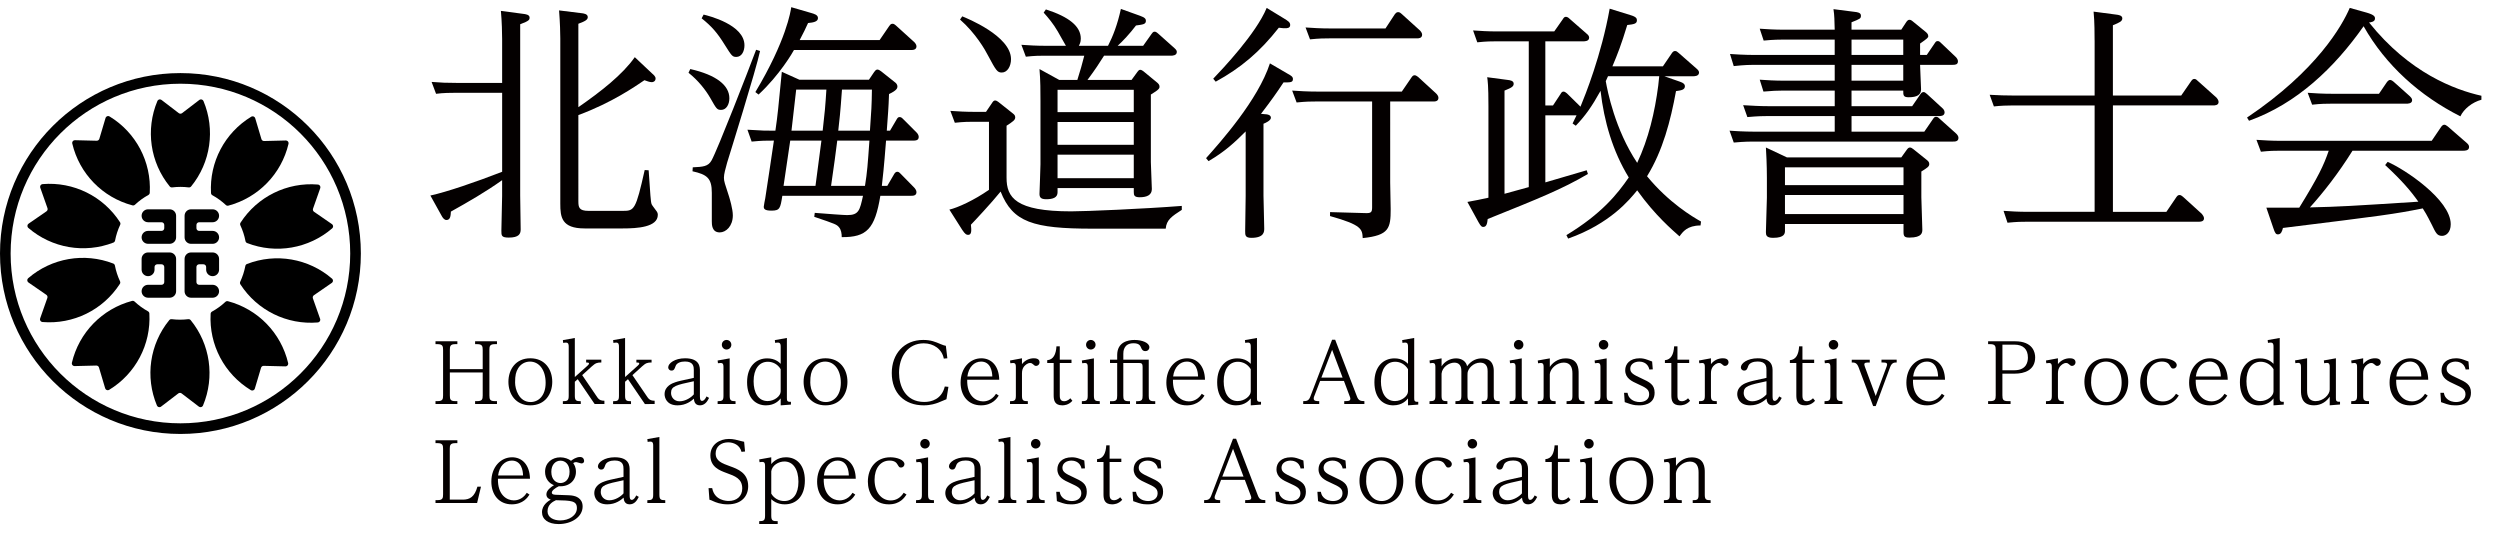<?xml version="1.0" encoding="utf-8"?>
<!-- Generator: Adobe Illustrator 16.0.0, SVG Export Plug-In . SVG Version: 6.00 Build 0)  -->
<!DOCTYPE svg PUBLIC "-//W3C//DTD SVG 1.1//EN" "http://www.w3.org/Graphics/SVG/1.1/DTD/svg11.dtd">
<svg version="1.1" id="レイヤー_1" xmlns="http://www.w3.org/2000/svg" xmlns:xlink="http://www.w3.org/1999/xlink" x="0px"
	 y="0px" width="204.686px" height="43.718px" viewBox="0 0 204.686 43.718" enable-background="new 0 0 204.686 43.718"
	 xml:space="preserve">
<g>
	<path fill="#040000" d="M35.237,16.009c1.316-0.284,3.748-1.115,5.876-1.945V7.599h-3.891c-0.264,0-0.912,0-1.52,0.081
		l-0.365-0.973c0.811,0.062,1.196,0.081,2.026,0.081h3.749V3.202c0-0.446-0.021-1.439-0.102-2.311l1.824,0.243
		c0.183,0.021,0.526,0.061,0.526,0.304c0,0.162,0,0.264-0.77,0.548v14.022c0,0.445,0.04,2.37,0.04,2.775
		c0,0.365-0.142,0.669-0.973,0.669c-0.607,0-0.607-0.162-0.607-0.567c0-0.445,0.061-2.432,0.061-2.837v-1.297
		c-1.337,0.952-2.776,1.783-4.194,2.573c-0.021,0.345-0.041,0.689-0.365,0.689c-0.182,0-0.324-0.203-0.405-0.365L35.237,16.009z
		 M47.354,16.475c0,0.486,0.041,0.79,0.831,0.79h2.816c0.933,0,1.054-0.081,1.783-3.344l0.324,0.021
		c0.142,2.026,0.162,2.554,0.243,2.776c0.041,0.102,0.243,0.345,0.385,0.547c0.081,0.102,0.122,0.203,0.122,0.324
		c0,1.014-1.683,1.114-2.857,1.114h-3.141c-1.885,0-1.986-0.932-1.986-2.026V3.141c0-0.445-0.021-1.256-0.101-2.289l1.803,0.223
		c0.203,0.021,0.547,0.061,0.547,0.324c0,0.202-0.162,0.324-0.77,0.547v6.829c1.844-1.276,3.627-2.675,4.62-4.094l1.419,1.338
		c0.121,0.102,0.283,0.243,0.283,0.405c0,0.223-0.183,0.304-0.304,0.304c-0.183,0-0.446-0.102-0.608-0.162
		c-0.811,0.547-2.675,1.844-5.41,2.857V16.475z"/>
	<path fill="#040000" d="M56.515,5.653c2.147,0.486,3.201,1.338,3.201,2.392c0,0.526-0.264,0.952-0.669,0.952
		c-0.345,0-0.385-0.081-0.892-0.973c-0.385-0.669-0.992-1.438-1.783-2.066L56.515,5.653z M62.229,4.175
		c-0.304,1.479-2.554,8.673-2.695,9.139c-0.142,0.526-0.263,0.932-0.263,1.236c0,0.304,0.08,0.486,0.425,1.56
		c0.041,0.143,0.304,0.993,0.304,1.521c0,0.892-0.566,1.397-1.073,1.397c-0.648,0-0.648-0.648-0.648-0.911v-2.331
		c0-1.195-0.386-1.499-1.581-1.763l0.021-0.324c0.831-0.04,1.257-0.061,1.54-0.567c0.486-0.871,3.02-7.376,3.647-9.058L62.229,4.175
		z M57.608,1.195c0.426,0.102,3.344,0.831,3.344,2.513c0,0.486-0.223,0.953-0.669,0.953c-0.324,0-0.385-0.102-0.933-0.973
		c-0.628-1.014-1.073-1.521-1.904-2.188L57.608,1.195z M71.145,6.525l0.426-0.629c0.061-0.081,0.142-0.202,0.263-0.202
		c0.102,0,0.224,0.081,0.305,0.142l1.175,0.933c0.062,0.04,0.162,0.182,0.162,0.304c0,0.142-0.04,0.324-0.688,0.628
		c-0.041,1.195-0.081,1.561-0.183,2.999h0.264l0.547-0.932c0.061-0.102,0.122-0.183,0.223-0.183c0.122,0,0.183,0.04,0.284,0.142
		l1.135,1.135c0.081,0.081,0.162,0.223,0.162,0.345c0,0.304-0.284,0.304-0.426,0.304h-2.249c-0.183,2.351-0.264,2.979-0.345,3.708
		h0.445l0.568-0.973c0.061-0.101,0.142-0.182,0.242-0.182c0.102,0,0.143,0.02,0.284,0.162l1.114,1.135
		c0.061,0.061,0.183,0.223,0.183,0.364c0,0.304-0.284,0.304-0.446,0.304h-2.512c-0.446,2.716-1.115,3.404-3.162,3.385
		c0-0.284-0.04-0.588-0.223-0.811c-0.202-0.224-0.223-0.243-2.026-0.852l0.041-0.324c1.033,0.081,2.37,0.183,2.654,0.183
		c0.952,0,1.033-0.385,1.297-1.581h-6.606c-0.162,1.034-0.202,1.216-0.891,1.216c-0.548,0-0.629-0.142-0.629-0.324
		c0-0.081,0.102-0.587,0.122-0.688c0.101-0.669,0.607-3.972,0.709-4.722c-0.709,0-0.973,0-1.823,0.081l-0.345-0.973
		c1.235,0.081,1.52,0.081,2.29,0.081c0.202-1.398,0.223-1.742,0.526-4.822l1.438,0.648H71.145z M72.016,3.283l0.79-1.155
		c0.062-0.081,0.122-0.183,0.264-0.183c0.081,0,0.143,0.021,0.284,0.142l1.499,1.358c0.061,0.061,0.183,0.202,0.183,0.344
		c0,0.305-0.304,0.305-0.446,0.305h-9.584c-0.081,0.162-1.155,2.026-2.898,3.647l-0.263-0.203c2.532-4.215,2.897-6.646,2.938-6.95
		l1.601,0.466c0.283,0.081,0.587,0.162,0.587,0.426c0,0.283-0.344,0.364-0.811,0.405c-0.242,0.547-0.324,0.688-0.688,1.398H72.016z
		 M67.254,11.51H64.7l-0.547,3.708h2.614L67.254,11.51z M65.187,7.336c-0.061,0.486-0.324,2.837-0.385,3.363h2.554
		c0.162-1.378,0.223-2.047,0.304-3.363H65.187z M70.82,15.218c0.183-1.135,0.223-1.722,0.364-3.708h-2.634
		c-0.162,1.236-0.223,1.783-0.507,3.708H70.82z M68.936,7.336c-0.142,2.006-0.202,2.451-0.304,3.363h2.594
		c0.121-1.763,0.142-1.966,0.162-3.363H68.936z"/>
	<path fill="#040000" d="M81.236,8.409c0.081-0.121,0.142-0.182,0.243-0.182s0.203,0.081,0.264,0.121l1.175,0.933
		c0.102,0.081,0.203,0.162,0.203,0.324c0,0.223-0.183,0.344-0.71,0.688v4.256c0,1.621,0.73,2.756,5.289,2.756
		c1.155,0,5.958-0.203,9.059-0.446v0.324c-0.811,0.527-1.257,0.811-1.317,1.54h-5.978c-4.884,0-6.546-0.526-7.539-3.039
		c-0.729,0.911-2.249,2.532-2.432,2.715c0.041,0.426,0.082,0.831-0.223,0.831c-0.142,0-0.243-0.041-0.486-0.405l-1.054-1.662
		c0.689-0.162,2.026-0.77,3.242-1.621V9.97h-1.276c-0.345,0-0.77,0-1.52,0.081l-0.365-0.973c0.588,0.041,1.216,0.081,2.047,0.081
		h0.871L81.236,8.409z M78.784,1.338c0.345,0.142,3.992,1.601,3.992,3.505c0,0.588-0.304,1.095-0.75,1.095
		c-0.364,0-0.466-0.142-1.135-1.398c-0.223-0.445-1.013-1.823-2.289-2.938L78.784,1.338z M92.645,6.545l0.486-0.668
		c0.062-0.081,0.122-0.162,0.224-0.162c0.101,0,0.202,0.081,0.263,0.121l1.155,0.952c0.081,0.081,0.162,0.162,0.162,0.305
		c0,0.121,0,0.223-0.709,0.648v5.531c0,0.345,0.081,1.905,0.081,2.209c0,0.486-0.405,0.669-0.993,0.669
		c-0.445,0-0.486-0.162-0.486-0.426V15.4h-6.241v0.345c0,0.426-0.364,0.567-0.933,0.567c-0.466,0-0.547-0.183-0.547-0.446
		c0-0.162,0.081-2.026,0.081-2.411V8.268c0-0.729,0-1.723-0.081-2.614l1.621,0.892h1.479c0.264-0.851,0.385-1.256,0.567-1.985
		h-3.263c-0.364,0-0.77,0-1.52,0.081l-0.364-0.973c0.587,0.04,1.215,0.081,2.025,0.081h1.621c-0.121-0.183-0.566-1.014-0.668-1.176
		c-0.365-0.628-0.771-1.114-1.155-1.54l0.183-0.263c1.885,0.607,2.857,1.378,2.857,2.391c0,0.324-0.102,0.466-0.162,0.588h2.391
		c0.405-0.79,0.77-1.723,1.054-3.02l1.581,0.567c0.404,0.142,0.466,0.264,0.466,0.405c0,0.284-0.224,0.304-0.811,0.385
		c-0.486,0.648-1.114,1.317-1.5,1.662h2.087l0.689-0.973c0.061-0.081,0.121-0.183,0.243-0.183c0.081,0,0.142,0.021,0.304,0.162
		l1.317,1.176c0.162,0.142,0.202,0.223,0.202,0.324c0,0.304-0.385,0.304-0.486,0.304h-5.471c-0.426,0.669-0.709,1.114-1.357,1.985
		H92.645z M86.586,7.355V9.18h6.241V7.355H86.586z M86.586,9.99v1.864h6.241V9.99H86.586z M86.586,12.665v1.925h6.241v-1.925H86.586
		z"/>
	<path fill="#040000" d="M105.432,6.039c0.264,0.142,0.426,0.243,0.426,0.425c0,0.284-0.183,0.284-0.771,0.284
		c-0.588,0.892-0.992,1.459-1.844,2.573l0.466,0.041c0.142,0.02,0.345,0.081,0.345,0.283c0,0.223-0.445,0.426-0.607,0.486v5.877
		c0,0.385,0.061,2.27,0.061,2.694c0,0.264,0,0.771-1.054,0.771c-0.507,0-0.507-0.223-0.507-0.547c0-0.122,0.041-2.533,0.041-2.878
		V10.76c-0.872,0.872-1.683,1.642-3.04,2.432l-0.202-0.243c1.175-1.316,4.255-4.762,5.228-7.761L105.432,6.039z M105.107,1.5
		c0.364,0.223,0.526,0.324,0.526,0.547c0,0.264-0.263,0.264-0.404,0.264c-0.122,0-0.244,0-0.527-0.041
		c-1.561,1.986-3.101,3.283-5.167,4.418l-0.203-0.243c0.771-0.811,3.506-3.688,4.377-5.796L105.107,1.5z M113.821,14.955
		c0,0.344,0.04,1.864,0.04,2.168c0,1.561-0.122,2.147-2.29,2.371c-0.04-0.729-0.061-1.074-2.675-1.804v-0.324l2.857,0.081
		c0.507,0.021,0.588-0.061,0.588-0.486V8.309h-4.601c-0.404,0-0.77,0-1.58,0.081l-0.365-0.973c0.588,0.04,1.236,0.081,2.047,0.081
		h6.931l0.79-1.155c0.061-0.081,0.121-0.183,0.264-0.183c0.102,0,0.223,0.102,0.283,0.142l1.479,1.358
		c0.061,0.061,0.183,0.202,0.183,0.344c0,0.305-0.284,0.305-0.426,0.305h-3.525V14.955z M113.436,2.33l0.771-1.175
		c0.061-0.061,0.121-0.162,0.264-0.162c0.121,0,0.223,0.081,0.283,0.142l1.5,1.357c0.061,0.062,0.182,0.203,0.182,0.345
		c0,0.304-0.304,0.304-0.426,0.304h-7.173c-0.405,0-0.771,0-1.581,0.081l-0.364-0.973c0.588,0.041,1.236,0.081,2.047,0.081H113.436z
		"/>
	<path fill="#040000" d="M139.231,18.46c-1.094,0-1.459,0.527-1.722,0.892c-0.567-0.506-2.007-1.722-3.466-3.769
		c-0.607,0.75-2.208,2.735-5.653,3.951l-0.142-0.283c2.877-1.743,4.174-3.364,5.106-4.722c-1.317-2.148-2.026-4.6-2.31-7.093
		c-0.71,1.277-1.217,2.007-2.027,2.857l-0.263-0.183c0.202-0.405,0.243-0.506,0.324-0.668h-2.554v5.491
		c0.527-0.162,2.898-0.852,3.385-0.993l0.101,0.304c-2.107,1.236-3.972,1.986-8.206,3.688c-0.041,0.345-0.082,0.648-0.365,0.648
		c-0.102,0-0.183-0.021-0.385-0.385l-0.912-1.662c0.466-0.081,1.176-0.223,1.723-0.345V8.673c0-1.661-0.061-2.087-0.102-2.351
		l1.682,0.223c0.183,0.021,0.486,0.062,0.486,0.305c0,0.223-0.142,0.324-0.75,0.567v8.449c1.115-0.304,1.317-0.364,1.986-0.547
		V3.384h-2.695c-0.364,0-0.75,0-1.52,0.081l-0.345-0.973c0.608,0.041,1.196,0.081,1.986,0.081h4.66l0.71-1.013
		c0.061-0.102,0.121-0.183,0.242-0.183c0.102,0,0.203,0.061,0.284,0.142l1.438,1.257c0.102,0.081,0.183,0.183,0.183,0.304
		c0,0.304-0.364,0.304-0.486,0.304h-3.101v5.249h0.629l0.628-0.953c0.061-0.121,0.142-0.182,0.223-0.182
		c0.102,0,0.183,0.061,0.284,0.142l1.114,1.094c0.385-0.932,1.702-4.194,2.391-8.024l1.702,0.527
		c0.486,0.142,0.527,0.283,0.527,0.426c0,0.283-0.243,0.324-0.791,0.385c-0.506,1.661-0.79,2.371-1.215,3.384h4.133l0.73-1.074
		c0.08-0.121,0.162-0.182,0.263-0.182c0.122,0,0.183,0.061,0.304,0.162l1.479,1.297c0.142,0.121,0.183,0.223,0.183,0.304
		c0,0.304-0.385,0.304-0.486,0.304h-2.351l1.276,0.446c0.305,0.101,0.405,0.223,0.405,0.364c0,0.304-0.304,0.345-0.729,0.405
		c-0.445,2.432-1.074,4.863-2.371,6.971c1.783,2.168,3.729,3.323,4.418,3.708L139.231,18.46z M131.471,6.646
		c0.142,0.811,0.75,3.951,2.573,6.688c0.933-1.986,1.439-4.134,1.723-6.322c0.041-0.386,0.061-0.548,0.081-0.771h-4.194
		L131.471,6.646z"/>
	<path fill="#040000" d="M151.593,8.693h4.965l0.669-0.973c0.04-0.061,0.122-0.183,0.264-0.183c0.081,0,0.142,0.041,0.283,0.162
		l1.257,1.155c0.081,0.061,0.182,0.202,0.182,0.345c0,0.304-0.344,0.304-0.425,0.304h-7.194v1.276h5.958l0.709-1.033
		c0.081-0.122,0.142-0.183,0.243-0.183s0.162,0.021,0.305,0.162l1.357,1.216c0.081,0.081,0.182,0.203,0.182,0.345
		c0,0.304-0.283,0.304-0.445,0.304h-16.373c-0.689,0-1.398,0.061-1.58,0.081l-0.345-0.973c0.183,0.021,1.235,0.081,2.046,0.081
		h6.566V9.504h-5.573c-0.709,0-1.337,0.061-1.58,0.081l-0.345-0.973c0.689,0.04,1.357,0.081,2.047,0.081h5.451V7.417h-4.256
		c-0.547,0-0.79,0.02-1.58,0.081l-0.305-0.973c0.588,0.04,1.216,0.081,2.026,0.081h4.114V5.31h-6.667
		c-0.71,0-1.419,0.081-1.601,0.101l-0.305-0.992c0.162,0.02,1.216,0.081,2.047,0.081h6.525V3.242h-4.235
		c-0.75,0-1.419,0.061-1.581,0.081l-0.324-0.973c0.567,0.041,1.216,0.081,2.047,0.081h4.094c-0.021-0.75-0.021-1.175-0.102-1.682
		l1.742,0.223c0.203,0.021,0.507,0.061,0.507,0.304s-0.061,0.264-0.771,0.548v0.607h4.073l0.426-0.648
		c0.081-0.102,0.142-0.162,0.243-0.162s0.203,0.061,0.264,0.122l1.094,0.892c0.081,0.081,0.183,0.162,0.183,0.324
		c0,0.121-0.061,0.182-0.669,0.607v0.933h0.547l0.648-0.953c0.082-0.121,0.122-0.182,0.244-0.182c0.101,0,0.162,0.04,0.283,0.162
		l1.195,1.135c0.122,0.121,0.183,0.243,0.183,0.364c0,0.284-0.264,0.284-0.446,0.284h-2.654c0,0.324,0.081,1.722,0.081,2.006
		c0,0.445-0.324,0.648-1.013,0.648c-0.446,0-0.446-0.162-0.446-0.547h-4.235V8.693z M155.666,12.888l0.466-0.648
		c0.082-0.102,0.143-0.162,0.244-0.162c0.08,0,0.162,0.041,0.263,0.122l1.135,0.911c0.122,0.102,0.183,0.183,0.183,0.324
		c0,0.203-0.162,0.305-0.648,0.608v2.107c0,0.405,0.081,2.249,0.081,2.634c0,0.243,0,0.669-1.054,0.669
		c-0.405,0-0.486-0.102-0.486-0.466v-0.648h-9.706v0.526c0,0.224,0,0.608-0.973,0.608c-0.548,0-0.588-0.223-0.588-0.466
		c0-0.446,0.081-2.412,0.081-2.817v-1.621c0-1.033-0.061-2.249-0.081-2.492l1.723,0.811H155.666z M146.143,13.698v1.459h9.706
		v-1.459H146.143z M146.143,15.968v1.561h9.706v-1.561H146.143z M151.593,4.499h4.235V3.242h-4.235V4.499z M151.593,6.606h4.235
		V5.31h-4.235V6.606z"/>
	<path fill="#040000" d="M171.493,3.303c0-1.641-0.062-2.087-0.082-2.351l1.845,0.243c0.183,0.021,0.507,0.062,0.507,0.305
		s-0.224,0.344-0.771,0.567v5.755h5.593l0.811-1.176c0.102-0.142,0.162-0.183,0.264-0.183c0.121,0,0.202,0.081,0.283,0.162
		l1.52,1.358c0.062,0.061,0.183,0.223,0.183,0.364c0,0.284-0.324,0.284-0.445,0.284h-8.207v8.713h4.377l0.811-1.195
		c0.061-0.081,0.122-0.183,0.264-0.183c0.101,0,0.183,0.061,0.283,0.142l1.54,1.398c0.061,0.081,0.183,0.223,0.183,0.365
		c0,0.283-0.304,0.283-0.446,0.283h-14.042c-0.405,0-0.79,0-1.601,0.081l-0.324-0.973c0.566,0.041,1.215,0.081,2.025,0.081h5.432
		V8.633h-6.667c-0.486,0-1.054,0.02-1.581,0.081l-0.344-0.953c0.83,0.041,1.195,0.062,2.046,0.062h6.546V3.303z"/>
	<path fill="#040000" d="M203.165,8.166c-0.75,0.203-1.438,0.75-1.723,1.358c-3.303-1.662-6.119-4.175-7.923-7.376
		c-2.391,3.404-5.471,6.342-9.382,7.74l-0.162-0.264c5.734-3.85,7.802-7.558,8.409-8.977l1.378,0.385
		c0.629,0.183,0.689,0.324,0.689,0.486c0,0.264-0.324,0.305-0.486,0.324c3.303,4.134,7.031,5.512,9.199,5.998V8.166z
		 M195.485,13.253c1.378,0.587,5.167,3.1,5.167,5.106c0,0.668-0.385,0.952-0.709,0.952c-0.405,0-0.507-0.223-0.851-0.933
		c-0.406-0.811-0.588-1.094-0.73-1.316c-2.33,0.466-3.242,0.587-11.448,1.601c-0.062,0.243-0.142,0.526-0.405,0.526
		c-0.162,0-0.243-0.081-0.385-0.526l-0.568-1.662h2.695c1.581-2.573,1.986-3.424,2.412-4.66h-4.033c-0.344,0-0.77,0-1.52,0.081
		l-0.365-0.973c0.588,0.04,1.236,0.081,2.047,0.081h12.301l0.77-1.135c0.061-0.081,0.142-0.183,0.264-0.183
		c0.102,0,0.162,0.061,0.283,0.142l1.561,1.358c0.121,0.101,0.183,0.202,0.183,0.324c0,0.304-0.345,0.304-0.486,0.304h-9.058
		c-1.176,1.885-2.392,3.425-3.486,4.641c2.533-0.062,3.162-0.102,8.876-0.467c-0.628-0.892-1.357-1.742-2.716-2.999L195.485,13.253z
		 M194.776,7.68l0.648-0.952c0.081-0.102,0.162-0.183,0.264-0.183c0.101,0,0.242,0.102,0.283,0.143l1.338,1.195
		c0.08,0.081,0.182,0.183,0.182,0.324c0,0.283-0.364,0.283-0.486,0.283h-6.18c-0.345,0-0.771,0-1.521,0.081l-0.364-0.973
		c0.588,0.041,1.216,0.081,2.026,0.081H194.776z"/>
</g>
<g>
	<path d="M14.772,5.984C6.614,5.984,0,12.598,0,20.757C0,28.915,6.614,35.53,14.772,35.53s14.773-6.615,14.773-14.773
		C29.546,12.598,22.931,5.984,14.772,5.984z M14.772,34.659c-7.678,0-13.902-6.225-13.902-13.902S7.095,6.854,14.772,6.854
		s13.902,6.225,13.902,13.902S22.45,34.659,14.772,34.659z"/>
	<path d="M14.419,17.667c0-0.293-0.236-0.53-0.529-0.53h-1.766c-0.293,0-0.53,0.237-0.53,0.53c0,0.292,0.237,0.529,0.53,0.529h1.104
		c0.121,0,0.221,0.099,0.221,0.221v0.265c0,0.122-0.1,0.221-0.221,0.221h-1.104c-0.293,0-0.53,0.236-0.53,0.529
		s0.237,0.53,0.53,0.53h1.766c0.293,0,0.529-0.237,0.529-0.53V17.667z"/>
	<path d="M13.228,23.317h-1.104c-0.293,0-0.53,0.237-0.53,0.529c0,0.293,0.237,0.53,0.53,0.53h1.766c0.293,0,0.529-0.237,0.529-0.53
		v-2.648c0-0.293-0.236-0.529-0.529-0.529h-1.766c-0.293,0-0.53,0.236-0.53,0.529v0.883c0,0.293,0.237,0.53,0.53,0.53
		c0.292,0,0.529-0.237,0.529-0.53V21.86c0-0.122,0.1-0.221,0.221-0.221h0.354c0.121,0,0.221,0.099,0.221,0.221v1.236
		C13.448,23.22,13.349,23.317,13.228,23.317z"/>
	<path d="M16.304,18.196h1.104c0.293,0,0.53-0.237,0.53-0.529c0-0.293-0.237-0.53-0.53-0.53h-1.766c-0.293,0-0.529,0.237-0.529,0.53
		v1.766c0,0.293,0.236,0.53,0.529,0.53h1.766c0.293,0,0.53-0.237,0.53-0.53s-0.237-0.529-0.53-0.529h-1.104
		c-0.121,0-0.221-0.099-0.221-0.221v-0.265C16.083,18.295,16.183,18.196,16.304,18.196z"/>
	<path d="M17.407,22.611c0.293,0,0.53-0.237,0.53-0.53v-0.883c0-0.293-0.237-0.529-0.53-0.529h-1.766
		c-0.293,0-0.529,0.236-0.529,0.529v2.648c0,0.293,0.236,0.53,0.529,0.53h1.766c0.293,0,0.53-0.237,0.53-0.53
		c0-0.292-0.237-0.529-0.53-0.529h-1.104c-0.121,0-0.221-0.098-0.221-0.221V21.86c0-0.122,0.1-0.221,0.221-0.221h0.354
		c0.122,0,0.221,0.099,0.221,0.221v0.221C16.878,22.374,17.115,22.611,17.407,22.611z"/>
	<path d="M14.095,15.344c0.449-0.057,0.906-0.057,1.356,0c0.075,0.009,0.15-0.021,0.198-0.08c1.602-1.965,1.99-4.654,1.01-6.992
		c-0.048-0.112-0.178-0.165-0.289-0.118c-0.018,0.007-0.034,0.017-0.049,0.028l-1.414,1.082c-0.08,0.06-0.189,0.06-0.269,0
		l-1.414-1.082c-0.098-0.074-0.235-0.056-0.31,0.041c-0.012,0.015-0.021,0.031-0.028,0.048c-0.98,2.338-0.593,5.027,1.009,6.992
		C13.944,15.323,14.019,15.354,14.095,15.344z"/>
	<path d="M10.843,16.814c0.072,0.02,0.151,0,0.207-0.052c0.331-0.311,0.699-0.579,1.098-0.797c0.066-0.037,0.109-0.106,0.114-0.182
		c0.14-2.531-1.126-4.934-3.294-6.25c-0.104-0.063-0.24-0.03-0.303,0.075c-0.01,0.016-0.018,0.033-0.023,0.051l-0.508,1.706
		c-0.028,0.096-0.117,0.16-0.217,0.158l-1.78-0.044c-0.122-0.003-0.223,0.093-0.227,0.215c0,0.019,0.002,0.037,0.007,0.056
		C6.497,14.219,8.392,16.166,10.843,16.814z"/>
	<path d="M2.321,18.661c1.922,1.655,4.598,2.117,6.962,1.201c0.07-0.027,0.122-0.09,0.138-0.164c0.084-0.446,0.226-0.88,0.418-1.291
		c0.033-0.069,0.027-0.149-0.014-0.213c-1.375-2.131-3.812-3.33-6.338-3.12c-0.121,0.01-0.212,0.117-0.202,0.239
		c0.002,0.019,0.006,0.037,0.012,0.055l0.592,1.679c0.033,0.094-0.001,0.198-0.083,0.255l-1.465,1.011
		c-0.101,0.069-0.126,0.207-0.057,0.307C2.294,18.634,2.308,18.649,2.321,18.661z"/>
	<path d="M9.813,23.245c0.041-0.064,0.047-0.145,0.014-0.214c-0.192-0.411-0.334-0.845-0.419-1.29
		c-0.015-0.075-0.066-0.138-0.138-0.165c-2.363-0.916-5.04-0.454-6.961,1.201c-0.093,0.079-0.103,0.22-0.023,0.312
		c0.013,0.014,0.026,0.027,0.042,0.037l1.466,1.012c0.082,0.057,0.115,0.16,0.083,0.254l-0.592,1.68
		c-0.04,0.115,0.021,0.241,0.136,0.281c0.018,0.007,0.035,0.011,0.055,0.012C6.002,26.575,8.438,25.376,9.813,23.245z"/>
	<path d="M12.116,25.489c-0.397-0.22-0.767-0.488-1.098-0.799c-0.056-0.052-0.135-0.072-0.207-0.053
		c-2.451,0.65-4.346,2.597-4.926,5.064c-0.028,0.119,0.045,0.237,0.164,0.266c0.018,0.004,0.037,0.006,0.056,0.006l1.78-0.044
		c0.1-0.003,0.188,0.062,0.217,0.157l0.508,1.707c0.035,0.116,0.158,0.183,0.275,0.148c0.018-0.006,0.035-0.014,0.051-0.023
		c2.168-1.314,3.434-3.718,3.293-6.249C12.226,25.594,12.183,25.525,12.116,25.489z"/>
	<path d="M15.413,26.132c-0.451,0.056-0.906,0.056-1.357,0c-0.076-0.01-0.15,0.02-0.199,0.079c-1.602,1.965-1.989,4.653-1.008,6.991
		c0.047,0.113,0.176,0.166,0.288,0.119c0.017-0.008,0.034-0.018,0.049-0.029l1.414-1.081c0.079-0.06,0.189-0.06,0.269,0l1.414,1.081
		c0.097,0.074,0.235,0.057,0.31-0.041c0.011-0.015,0.021-0.031,0.028-0.049c0.98-2.338,0.592-5.025-1.009-6.991
		C15.563,26.151,15.488,26.122,15.413,26.132z"/>
	<path d="M18.664,24.661c-0.073-0.02-0.151,0-0.208,0.053c-0.33,0.311-0.699,0.578-1.098,0.797
		c-0.066,0.037-0.109,0.105-0.113,0.182c-0.141,2.531,1.126,4.934,3.293,6.25c0.105,0.063,0.24,0.029,0.304-0.074
		c0.009-0.016,0.017-0.034,0.022-0.052l0.509-1.706c0.028-0.096,0.117-0.16,0.217-0.158l1.78,0.044
		c0.122,0.003,0.223-0.093,0.226-0.216c0.001-0.019-0.001-0.037-0.005-0.056C23.009,27.257,21.116,25.31,18.664,24.661z"/>
	<path d="M27.185,22.814c-1.92-1.655-4.597-2.117-6.961-1.201c-0.07,0.027-0.123,0.089-0.137,0.164
		c-0.086,0.446-0.227,0.88-0.42,1.291c-0.032,0.068-0.026,0.149,0.015,0.213c1.374,2.131,3.812,3.331,6.337,3.12
		c0.122-0.01,0.213-0.116,0.203-0.238c-0.002-0.018-0.006-0.037-0.012-0.055l-0.592-1.68c-0.033-0.094,0-0.198,0.082-0.255
		l1.466-1.011c0.101-0.069,0.126-0.207,0.057-0.307C27.212,22.841,27.199,22.827,27.185,22.814z"/>
	<path d="M19.694,18.231c-0.042,0.063-0.047,0.144-0.016,0.213c0.193,0.412,0.334,0.844,0.42,1.291
		c0.014,0.075,0.066,0.138,0.137,0.165c2.365,0.916,5.041,0.453,6.961-1.202c0.094-0.08,0.104-0.219,0.023-0.311
		c-0.012-0.014-0.025-0.027-0.042-0.038l-1.466-1.011c-0.082-0.057-0.115-0.161-0.082-0.255l0.592-1.68
		c0.04-0.115-0.021-0.241-0.135-0.282c-0.019-0.006-0.037-0.01-0.056-0.012C23.505,14.9,21.067,16.1,19.694,18.231z"/>
	<path d="M17.39,15.986c0.398,0.219,0.768,0.487,1.099,0.798c0.056,0.053,0.134,0.072,0.207,0.053
		c2.451-0.649,4.345-2.596,4.927-5.063c0.027-0.119-0.047-0.238-0.165-0.266c-0.019-0.004-0.037-0.006-0.056-0.006l-1.78,0.044
		c-0.1,0.002-0.188-0.062-0.217-0.158l-0.509-1.707c-0.034-0.117-0.157-0.184-0.273-0.148c-0.019,0.005-0.036,0.014-0.052,0.023
		c-2.168,1.315-3.435,3.718-3.294,6.249C17.28,15.881,17.323,15.95,17.39,15.986z"/>
</g>
<g>
	<path fill="#040000" d="M39.521,30.22v-1.575c0-0.291-0.041-0.467-0.439-0.467h-0.183v-0.236h1.791v0.236h-0.182
		c-0.406,0-0.439,0.176-0.439,0.467v3.731c0,0.324,0.054,0.466,0.439,0.466h0.182v0.237h-1.791v-0.237h0.183
		c0.398,0,0.439-0.162,0.439-0.466v-1.879h-2.69v1.879c0,0.311,0.041,0.466,0.433,0.466h0.183v0.237h-1.791v-0.237h0.183
		c0.398,0,0.438-0.162,0.438-0.466v-3.731c0-0.298-0.04-0.467-0.438-0.467h-0.183v-0.236h1.791v0.236h-0.183
		c-0.405,0-0.433,0.183-0.433,0.467v1.575H39.521z"/>
	<path fill="#040000" d="M43.417,29.334c1.217,0,1.799,0.933,1.799,1.927c0,0.979-0.575,1.927-1.799,1.927
		c-1.196,0-1.791-0.92-1.791-1.927C41.626,30.246,42.228,29.334,43.417,29.334z M43.444,32.917c0.636,0,1.23-0.508,1.23-1.575
		c0-1.048-0.527-1.737-1.284-1.737c-0.393,0-0.751,0.196-0.967,0.548c-0.176,0.29-0.25,0.561-0.25,1.169
		C42.174,31.855,42.478,32.917,43.444,32.917z"/>
	<path fill="#040000" d="M48.896,32.518c0.189,0.284,0.413,0.291,0.589,0.291v0.271h-0.798l-1.386-2.035l-0.237,0.21v1.143
		c0,0.392,0.108,0.452,0.487,0.452v0.23h-1.467v-0.23c0.392,0,0.479-0.067,0.479-0.452v-3.995c0-0.176-0.007-0.352-0.229-0.352
		c-0.081,0-0.148,0.014-0.223,0.027l-0.027-0.23l0.979-0.176v3.197l1.028-0.919c0.047-0.048,0.135-0.122,0.135-0.183
		c0-0.088-0.115-0.088-0.236-0.088v-0.229h1.243v0.229c-0.324,0-0.466,0.034-0.777,0.317l-0.79,0.717L48.896,32.518z"/>
	<path fill="#040000" d="M53.01,32.518c0.189,0.284,0.412,0.291,0.588,0.291v0.271H52.8l-1.386-2.035l-0.236,0.21v1.143
		c0,0.392,0.108,0.452,0.486,0.452v0.23h-1.467v-0.23c0.393,0,0.48-0.067,0.48-0.452v-3.995c0-0.176-0.007-0.352-0.23-0.352
		c-0.081,0-0.148,0.014-0.223,0.027l-0.027-0.23l0.98-0.176v3.197l1.027-0.919c0.048-0.048,0.136-0.122,0.136-0.183
		c0-0.088-0.115-0.088-0.237-0.088v-0.229h1.244v0.229c-0.324,0-0.467,0.034-0.777,0.317l-0.791,0.717L53.01,32.518z"/>
	<path fill="#040000" d="M56.806,30.308c0-0.277-0.021-0.71-0.724-0.71c-0.352,0-0.683,0.115-0.771,0.379
		c-0.081,0.229-0.128,0.364-0.331,0.364c-0.176,0-0.271-0.135-0.271-0.264c0-0.331,0.534-0.743,1.379-0.743
		c1.217,0,1.217,0.73,1.217,1.027v2.082c0,0.243,0.034,0.379,0.176,0.379c0.176,0,0.298-0.224,0.365-0.365l0.21,0.122
		c-0.176,0.364-0.399,0.608-0.751,0.608c-0.446,0-0.479-0.399-0.493-0.548c-0.196,0.176-0.636,0.548-1.339,0.548
		c-0.905,0-1.061-0.643-1.061-0.913c0-0.676,0.662-0.905,0.885-0.98c0.257-0.088,0.399-0.114,1.508-0.357V30.308z M56.806,31.213
		c-1.453,0.312-1.865,0.399-1.865,0.96c0,0.352,0.264,0.683,0.696,0.683c0.5,0,0.973-0.331,1.169-0.567V31.213z"/>
	<path fill="#040000" d="M59.742,32.396c0,0.392,0.102,0.452,0.48,0.452v0.23h-1.467v-0.23c0.392,0,0.479-0.074,0.479-0.452v-2.332
		c0-0.176-0.007-0.345-0.229-0.345c-0.081,0-0.148,0.013-0.224,0.02l-0.026-0.223l0.986-0.176V32.396z M59.878,28.226
		c0,0.229-0.183,0.392-0.393,0.392c-0.202,0-0.385-0.162-0.385-0.392c0-0.224,0.176-0.393,0.385-0.393
		C59.702,27.833,59.878,28.002,59.878,28.226z"/>
	<path fill="#040000" d="M64.757,33.126l-0.838,0.062v-0.568c-0.122,0.148-0.467,0.568-1.21,0.568c-0.777,0-1.542-0.527-1.542-1.894
		c0-1.324,0.765-1.953,1.644-1.953c0.648,0,0.979,0.317,1.108,0.446v-1.386c0-0.155,0-0.352-0.23-0.352
		c-0.081,0-0.155,0.014-0.223,0.027l-0.027-0.23l0.987-0.176v4.914c0,0.217,0.014,0.339,0.331,0.312V33.126z M63.919,30.227
		c-0.257-0.426-0.67-0.608-1.048-0.608c-0.724,0-1.17,0.602-1.17,1.595c0,0.92,0.372,1.623,1.149,1.623
		c0.548,0,1.068-0.406,1.068-0.791V30.227z"/>
	<path fill="#040000" d="M67.586,29.334c1.217,0,1.798,0.933,1.798,1.927c0,0.979-0.574,1.927-1.798,1.927
		c-1.196,0-1.792-0.92-1.792-1.927C65.794,30.246,66.396,29.334,67.586,29.334z M67.612,32.917c0.636,0,1.23-0.508,1.23-1.575
		c0-1.048-0.527-1.737-1.284-1.737c-0.392,0-0.75,0.196-0.967,0.548c-0.176,0.29-0.25,0.561-0.25,1.169
		C66.342,31.855,66.646,32.917,67.612,32.917z"/>
	<path fill="#040000" d="M77.564,29.334l-0.291,0.027c-0.142-0.764-0.817-1.251-1.643-1.251c-1.284,0-2.021,1.082-2.021,2.413
		c0,1.048,0.494,2.387,2.069,2.387c0.581,0,1.419-0.217,1.676-1.265l0.298,0.027l-0.162,1.014c-0.108,0.041-0.582,0.243-0.684,0.284
		c-0.182,0.067-0.595,0.217-1.176,0.217c-1.562,0-2.616-0.987-2.616-2.644c0-1.568,1.001-2.711,2.576-2.711
		c0.642,0,1,0.163,1.433,0.345c0.216,0.095,0.291,0.108,0.419,0.136L77.564,29.334z"/>
	<path fill="#040000" d="M81.771,32.39c-0.135,0.209-0.514,0.798-1.453,0.798c-1.041,0-1.67-0.791-1.67-1.859
		c0-1.203,0.771-1.994,1.696-1.994c0.839,0,1.447,0.636,1.468,1.758h-2.623c-0.034,1.324,0.723,1.771,1.298,1.771
		c0.108,0,0.676,0,1.062-0.622L81.771,32.39z M81.244,30.821c-0.007-0.412-0.142-1.217-0.919-1.217c-0.568,0-1.027,0.46-1.122,1.217
		H81.244z"/>
	<path fill="#040000" d="M84.154,33.079h-1.46v-0.23c0.392,0,0.479-0.074,0.479-0.452v-2.332c0-0.176-0.007-0.345-0.223-0.345
		c-0.081,0-0.155,0.013-0.229,0.02l-0.027-0.223l0.979-0.183v0.479c0.244-0.317,0.603-0.479,0.967-0.479
		c0.095,0,0.474,0,0.474,0.331c0,0.155-0.122,0.291-0.284,0.291c-0.102,0-0.115-0.014-0.271-0.148
		c-0.047-0.041-0.102-0.088-0.223-0.088c-0.217,0-0.405,0.182-0.493,0.283c-0.122,0.156-0.17,0.338-0.17,0.575v1.818
		c0,0.392,0.102,0.452,0.48,0.452V33.079z"/>
	<path fill="#040000" d="M87.802,32.815c-0.317,0.358-0.696,0.372-0.824,0.372c-0.629,0-0.71-0.406-0.71-0.832V29.72H85.74v-0.23
		c0.507-0.04,0.717-0.479,0.757-1.136h0.271v1.096h0.96v0.271h-0.96v2.643c0,0.155,0,0.486,0.352,0.486
		c0.095,0,0.298-0.02,0.514-0.243L87.802,32.815z"/>
	<path fill="#040000" d="M89.564,32.396c0,0.392,0.102,0.452,0.479,0.452v0.23h-1.467v-0.23c0.393,0,0.48-0.074,0.48-0.452v-2.332
		c0-0.176-0.007-0.345-0.23-0.345c-0.081,0-0.148,0.013-0.223,0.02l-0.027-0.223l0.987-0.176V32.396z M89.699,28.226
		c0,0.229-0.183,0.392-0.392,0.392c-0.203,0-0.386-0.162-0.386-0.392c0-0.224,0.176-0.393,0.386-0.393
		C89.523,27.833,89.699,28.002,89.699,28.226z"/>
	<path fill="#040000" d="M94.052,32.396c0,0.311,0.047,0.452,0.419,0.452h0.114v0.23h-1.567v-0.23h0.114
		c0.379,0,0.419-0.148,0.419-0.452v-2.313c0-0.364-0.081-0.364-0.405-0.364H91.97v2.677c0,0.304,0.047,0.452,0.419,0.452h0.128v0.23
		h-1.636v-0.23h0.169c0.372,0,0.419-0.142,0.419-0.452V29.72h-0.588v-0.271h0.588V29.07c0-1.055,0.872-1.237,1.42-1.237
		c0.615,0,1.217,0.23,1.217,0.602c0,0.163-0.129,0.312-0.331,0.312c-0.23,0-0.298-0.162-0.358-0.305
		c-0.061-0.135-0.148-0.338-0.608-0.338c-0.838,0-0.838,0.703-0.838,0.872v0.474h2.082V32.396z"/>
	<path fill="#040000" d="M98.617,32.39c-0.135,0.209-0.514,0.798-1.453,0.798c-1.041,0-1.67-0.791-1.67-1.859
		c0-1.203,0.771-1.994,1.696-1.994c0.839,0,1.447,0.636,1.468,1.758h-2.623c-0.034,1.324,0.723,1.771,1.298,1.771
		c0.108,0,0.676,0,1.062-0.622L98.617,32.39z M98.09,30.821c-0.007-0.412-0.142-1.217-0.919-1.217c-0.568,0-1.027,0.46-1.122,1.217
		H98.09z"/>
	<path fill="#040000" d="M103.245,33.126l-0.839,0.062v-0.568c-0.121,0.148-0.466,0.568-1.21,0.568
		c-0.777,0-1.541-0.527-1.541-1.894c0-1.324,0.764-1.953,1.643-1.953c0.649,0,0.98,0.317,1.108,0.446v-1.386
		c0-0.155,0-0.352-0.229-0.352c-0.081,0-0.155,0.014-0.224,0.027l-0.026-0.23l0.986-0.176v4.914c0,0.217,0.014,0.339,0.332,0.312
		V33.126z M102.406,30.227c-0.257-0.426-0.669-0.608-1.048-0.608c-0.723,0-1.169,0.602-1.169,1.595c0,0.92,0.372,1.623,1.149,1.623
		c0.547,0,1.067-0.406,1.067-0.791V30.227z"/>
	<path fill="#040000" d="M108.085,31.187l-0.5,1.298c-0.014,0.033-0.026,0.101-0.026,0.155c0,0.209,0.263,0.202,0.452,0.202v0.237
		h-1.312v-0.237c0.244,0,0.446-0.006,0.575-0.351l1.791-4.678h0.25l1.785,4.65c0.121,0.324,0.283,0.378,0.608,0.378v0.237h-1.649
		v-0.237c0.331,0,0.5,0,0.5-0.202c0-0.048-0.027-0.129-0.041-0.162l-0.486-1.291H108.085z M109.924,30.916l-0.858-2.278
		l-0.879,2.278H109.924z"/>
	<path fill="#040000" d="M116.119,33.126l-0.839,0.062v-0.568c-0.121,0.148-0.466,0.568-1.21,0.568
		c-0.777,0-1.541-0.527-1.541-1.894c0-1.324,0.764-1.953,1.643-1.953c0.649,0,0.98,0.317,1.108,0.446v-1.386
		c0-0.155,0-0.352-0.229-0.352c-0.081,0-0.155,0.014-0.224,0.027l-0.026-0.23l0.986-0.176v4.914c0,0.217,0.014,0.339,0.332,0.312
		V33.126z M115.28,30.227c-0.257-0.426-0.669-0.608-1.048-0.608c-0.723,0-1.169,0.602-1.169,1.595c0,0.92,0.372,1.623,1.149,1.623
		c0.547,0,1.067-0.406,1.067-0.791V30.227z"/>
	<path fill="#040000" d="M118.508,33.079h-1.467v-0.23c0.393,0,0.48-0.067,0.48-0.452v-2.325c0-0.176-0.007-0.352-0.224-0.352
		c-0.088,0-0.155,0.013-0.229,0.026l-0.027-0.229l0.987-0.176v0.655c0.229-0.385,0.689-0.655,1.189-0.655
		c0.493,0,0.832,0.277,0.899,0.648c0.378-0.533,0.865-0.648,1.21-0.648c0.974,0,0.974,0.831,0.974,1.034v2.021
		c0,0.392,0.107,0.452,0.486,0.452v0.23h-1.467v-0.23c0.372,0,0.479-0.054,0.479-0.452v-1.994c0-0.176,0-0.71-0.615-0.71
		c-0.554,0-0.986,0.479-1.027,0.831c-0.007,0.041-0.007,0.143-0.007,0.224v1.649c0,0.392,0.102,0.452,0.487,0.452v0.23h-1.474v-0.23
		c0.378,0,0.486-0.054,0.486-0.452v-1.994c0-0.183,0-0.71-0.581-0.71c-0.433,0-0.994,0.372-1.041,0.905v1.799
		c0,0.398,0.102,0.452,0.479,0.452V33.079z"/>
	<path fill="#040000" d="M124.594,32.396c0,0.392,0.102,0.452,0.479,0.452v0.23h-1.467v-0.23c0.393,0,0.48-0.074,0.48-0.452v-2.332
		c0-0.176-0.007-0.345-0.23-0.345c-0.081,0-0.148,0.013-0.223,0.02l-0.027-0.223l0.987-0.176V32.396z M124.729,28.226
		c0,0.229-0.183,0.392-0.392,0.392c-0.203,0-0.386-0.162-0.386-0.392c0-0.224,0.176-0.393,0.386-0.393
		C124.553,27.833,124.729,28.002,124.729,28.226z"/>
	<path fill="#040000" d="M127.37,33.079h-1.467v-0.23c0.393,0,0.48-0.067,0.48-0.452v-2.325c0-0.17,0-0.352-0.224-0.352
		c-0.081,0-0.155,0.013-0.229,0.026l-0.027-0.229l0.987-0.176v0.703c0.169-0.271,0.615-0.703,1.291-0.703
		c1.062,0,1.068,0.879,1.068,1.224v1.832c0,0.398,0.107,0.452,0.479,0.452v0.23h-1.467v-0.23c0.379,0,0.48-0.054,0.48-0.452v-1.825
		c0-0.467-0.149-0.886-0.71-0.886c-0.582,0-1.103,0.5-1.143,0.946v1.765c0,0.392,0.102,0.452,0.479,0.452V33.079z"/>
	<path fill="#040000" d="M131.545,32.396c0,0.392,0.102,0.452,0.479,0.452v0.23h-1.467v-0.23c0.393,0,0.48-0.074,0.48-0.452v-2.332
		c0-0.176-0.007-0.345-0.23-0.345c-0.081,0-0.148,0.013-0.223,0.02l-0.027-0.223l0.987-0.176V32.396z M131.68,28.226
		c0,0.229-0.183,0.392-0.392,0.392c-0.203,0-0.386-0.162-0.386-0.392c0-0.224,0.176-0.393,0.386-0.393
		C131.504,27.833,131.68,28.002,131.68,28.226z"/>
	<path fill="#040000" d="M132.969,32.159h0.284c0.027,0.129,0.062,0.291,0.196,0.433c0.243,0.271,0.588,0.325,0.798,0.325
		c0.405,0,0.777-0.196,0.777-0.636c0-0.419-0.305-0.555-0.906-0.831c-0.527-0.237-1.055-0.48-1.055-1.136
		c0-0.507,0.365-0.98,1.19-0.98c0.162,0,0.364,0.021,0.628,0.122c0.041,0.013,0.358,0.135,0.386,0.142l0.054,0.643l-0.283,0.013
		c-0.129-0.621-0.696-0.648-0.825-0.648c-0.372,0-0.736,0.196-0.736,0.581c0,0.365,0.29,0.5,0.898,0.784
		c0.676,0.312,1.096,0.507,1.096,1.183c0,1.035-1.062,1.035-1.285,1.035c-0.169,0-0.392-0.007-0.709-0.108
		c-0.068-0.021-0.386-0.136-0.453-0.155L132.969,32.159z"/>
	<path fill="#040000" d="M138.374,32.815c-0.317,0.358-0.696,0.372-0.824,0.372c-0.629,0-0.71-0.406-0.71-0.832V29.72h-0.527v-0.23
		c0.507-0.04,0.717-0.479,0.757-1.136h0.271v1.096h0.96v0.271h-0.96v2.643c0,0.155,0,0.486,0.352,0.486
		c0.095,0,0.298-0.02,0.514-0.243L138.374,32.815z"/>
	<path fill="#040000" d="M140.563,33.079h-1.46v-0.23c0.392,0,0.479-0.074,0.479-0.452v-2.332c0-0.176-0.007-0.345-0.223-0.345
		c-0.081,0-0.155,0.013-0.229,0.02l-0.027-0.223l0.979-0.183v0.479c0.244-0.317,0.603-0.479,0.967-0.479
		c0.095,0,0.474,0,0.474,0.331c0,0.155-0.122,0.291-0.284,0.291c-0.102,0-0.115-0.014-0.271-0.148
		c-0.047-0.041-0.102-0.088-0.223-0.088c-0.217,0-0.405,0.182-0.493,0.283c-0.122,0.156-0.17,0.338-0.17,0.575v1.818
		c0,0.392,0.102,0.452,0.48,0.452V33.079z"/>
	<path fill="#040000" d="M144.629,30.308c0-0.277-0.021-0.71-0.724-0.71c-0.352,0-0.683,0.115-0.771,0.379
		c-0.081,0.229-0.128,0.364-0.331,0.364c-0.176,0-0.271-0.135-0.271-0.264c0-0.331,0.534-0.743,1.379-0.743
		c1.217,0,1.217,0.73,1.217,1.027v2.082c0,0.243,0.034,0.379,0.176,0.379c0.176,0,0.298-0.224,0.365-0.365l0.21,0.122
		c-0.176,0.364-0.399,0.608-0.751,0.608c-0.446,0-0.479-0.399-0.493-0.548c-0.196,0.176-0.636,0.548-1.339,0.548
		c-0.905,0-1.061-0.643-1.061-0.913c0-0.676,0.662-0.905,0.885-0.98c0.257-0.088,0.399-0.114,1.508-0.357V30.308z M144.629,31.213
		c-1.453,0.312-1.865,0.399-1.865,0.96c0,0.352,0.264,0.683,0.696,0.683c0.5,0,0.973-0.331,1.169-0.567V31.213z"/>
	<path fill="#040000" d="M148.607,32.815c-0.317,0.358-0.696,0.372-0.825,0.372c-0.628,0-0.709-0.406-0.709-0.832V29.72h-0.527
		v-0.23c0.507-0.04,0.716-0.479,0.757-1.136h0.271v1.096h0.96v0.271h-0.96v2.643c0,0.155,0,0.486,0.352,0.486
		c0.095,0,0.297-0.02,0.514-0.243L148.607,32.815z"/>
	<path fill="#040000" d="M150.369,32.396c0,0.392,0.102,0.452,0.48,0.452v0.23h-1.467v-0.23c0.392,0,0.479-0.074,0.479-0.452v-2.332
		c0-0.176-0.007-0.345-0.229-0.345c-0.081,0-0.148,0.013-0.224,0.02l-0.026-0.223l0.986-0.176V32.396z M150.505,28.226
		c0,0.229-0.183,0.392-0.393,0.392c-0.202,0-0.385-0.162-0.385-0.392c0-0.224,0.176-0.393,0.385-0.393
		C150.329,27.833,150.505,28.002,150.505,28.226z"/>
	<path fill="#040000" d="M154.443,30.071c0.027-0.068,0.062-0.163,0.062-0.224c0-0.169-0.149-0.169-0.46-0.169v-0.229h1.244v0.229
		c-0.189,0-0.399,0-0.541,0.393l-1.177,3.177h-0.209l-1.189-3.171c-0.149-0.398-0.345-0.398-0.562-0.398v-0.229h1.474v0.229
		c-0.284,0-0.446,0-0.446,0.162c0,0.055,0.041,0.162,0.062,0.224l0.871,2.358L154.443,30.071z"/>
	<path fill="#040000" d="M159.206,32.39c-0.135,0.209-0.514,0.798-1.453,0.798c-1.041,0-1.67-0.791-1.67-1.859
		c0-1.203,0.771-1.994,1.696-1.994c0.839,0,1.447,0.636,1.468,1.758h-2.623c-0.034,1.324,0.723,1.771,1.298,1.771
		c0.108,0,0.676,0,1.062-0.622L159.206,32.39z M158.679,30.821c-0.007-0.412-0.142-1.217-0.919-1.217
		c-0.568,0-1.027,0.46-1.122,1.217H158.679z"/>
	<path fill="#040000" d="M163.946,32.376c0,0.311,0.047,0.466,0.439,0.466h0.229v0.237h-1.839v-0.237h0.183
		c0.398,0,0.439-0.162,0.439-0.466v-3.731c0-0.298-0.041-0.467-0.439-0.467h-0.183v-0.236h2.197c1.493,0,1.656,0.939,1.656,1.318
		c0,1.068-0.913,1.332-1.656,1.332h-1.027V32.376z M164.926,30.314c1.015,0,1.108-0.724,1.108-1.034
		c0-0.689-0.385-1.062-1.108-1.062h-0.979v2.096H164.926z"/>
	<path fill="#040000" d="M168.972,33.079h-1.46v-0.23c0.392,0,0.479-0.074,0.479-0.452v-2.332c0-0.176-0.007-0.345-0.223-0.345
		c-0.081,0-0.155,0.013-0.229,0.02l-0.027-0.223l0.979-0.183v0.479c0.244-0.317,0.603-0.479,0.967-0.479
		c0.095,0,0.474,0,0.474,0.331c0,0.155-0.122,0.291-0.284,0.291c-0.102,0-0.115-0.014-0.271-0.148
		c-0.047-0.041-0.102-0.088-0.223-0.088c-0.217,0-0.405,0.182-0.493,0.283c-0.122,0.156-0.17,0.338-0.17,0.575v1.818
		c0,0.392,0.102,0.452,0.48,0.452V33.079z"/>
	<path fill="#040000" d="M172.45,29.334c1.217,0,1.799,0.933,1.799,1.927c0,0.979-0.575,1.927-1.799,1.927
		c-1.196,0-1.791-0.92-1.791-1.927C170.659,30.246,171.261,29.334,172.45,29.334z M172.478,32.917c0.636,0,1.23-0.508,1.23-1.575
		c0-1.048-0.527-1.737-1.284-1.737c-0.393,0-0.751,0.196-0.967,0.548c-0.176,0.29-0.25,0.561-0.25,1.169
		C171.207,31.855,171.511,32.917,172.478,32.917z"/>
	<path fill="#040000" d="M178.39,32.383c-0.163,0.243-0.527,0.805-1.447,0.805c-1.23,0-1.717-0.96-1.717-1.859
		c0-1.129,0.683-1.994,1.846-1.994c0.54,0,1.148,0.217,1.148,0.562c0,0.128-0.094,0.276-0.283,0.276
		c-0.136,0-0.149-0.026-0.291-0.257c-0.067-0.107-0.196-0.311-0.642-0.311c-0.744,0-1.23,0.629-1.23,1.568
		c0,1.048,0.581,1.696,1.318,1.696c0.459,0,0.811-0.229,1.067-0.629L178.39,32.383z"/>
	<path fill="#040000" d="M182.354,32.39c-0.135,0.209-0.514,0.798-1.453,0.798c-1.041,0-1.669-0.791-1.669-1.859
		c0-1.203,0.771-1.994,1.696-1.994c0.838,0,1.446,0.636,1.467,1.758h-2.623c-0.033,1.324,0.724,1.771,1.298,1.771
		c0.108,0,0.677,0,1.062-0.622L182.354,32.39z M181.827,30.821c-0.007-0.412-0.143-1.217-0.92-1.217
		c-0.567,0-1.027,0.46-1.122,1.217H181.827z"/>
	<path fill="#040000" d="M186.981,33.126l-0.838,0.062v-0.568c-0.122,0.148-0.467,0.568-1.21,0.568
		c-0.777,0-1.542-0.527-1.542-1.894c0-1.324,0.765-1.953,1.644-1.953c0.648,0,0.979,0.317,1.108,0.446v-1.386
		c0-0.155,0-0.352-0.23-0.352c-0.081,0-0.155,0.014-0.223,0.027l-0.027-0.23l0.987-0.176v4.914c0,0.217,0.014,0.339,0.331,0.312
		V33.126z M186.144,30.227c-0.257-0.426-0.67-0.608-1.048-0.608c-0.724,0-1.17,0.602-1.17,1.595c0,0.92,0.372,1.623,1.149,1.623
		c0.548,0,1.068-0.406,1.068-0.791V30.227z"/>
	<path fill="#040000" d="M188.891,31.95c0,0.209,0,0.892,0.703,0.892c0.622,0,1.149-0.526,1.149-0.946v-1.831
		c0-0.169,0-0.352-0.223-0.352c-0.075,0-0.143,0.014-0.23,0.026l-0.026-0.229l0.986-0.176v3.238c0,0.195,0,0.352,0.338,0.317v0.229
		l-0.845,0.068v-0.71c-0.229,0.358-0.669,0.71-1.284,0.71c-1.068,0-1.068-0.865-1.068-1.224v-1.899c0-0.176-0.014-0.352-0.229-0.352
		c-0.074,0-0.143,0.014-0.229,0.026l-0.027-0.229l0.986-0.176V31.95z"/>
	<path fill="#040000" d="M193.964,33.079h-1.46v-0.23c0.392,0,0.479-0.074,0.479-0.452v-2.332c0-0.176-0.007-0.345-0.223-0.345
		c-0.081,0-0.155,0.013-0.229,0.02l-0.027-0.223l0.979-0.183v0.479c0.244-0.317,0.603-0.479,0.967-0.479
		c0.095,0,0.474,0,0.474,0.331c0,0.155-0.122,0.291-0.284,0.291c-0.102,0-0.115-0.014-0.271-0.148
		c-0.047-0.041-0.102-0.088-0.223-0.088c-0.217,0-0.405,0.182-0.493,0.283c-0.122,0.156-0.17,0.338-0.17,0.575v1.818
		c0,0.392,0.102,0.452,0.48,0.452V33.079z"/>
	<path fill="#040000" d="M198.768,32.39c-0.135,0.209-0.514,0.798-1.453,0.798c-1.041,0-1.67-0.791-1.67-1.859
		c0-1.203,0.771-1.994,1.696-1.994c0.839,0,1.447,0.636,1.468,1.758h-2.623c-0.034,1.324,0.723,1.771,1.298,1.771
		c0.108,0,0.676,0,1.062-0.622L198.768,32.39z M198.24,30.821c-0.007-0.412-0.142-1.217-0.919-1.217
		c-0.568,0-1.027,0.46-1.122,1.217H198.24z"/>
	<path fill="#040000" d="M199.806,32.159h0.284c0.026,0.129,0.061,0.291,0.195,0.433c0.244,0.271,0.589,0.325,0.798,0.325
		c0.406,0,0.777-0.196,0.777-0.636c0-0.419-0.304-0.555-0.905-0.831c-0.527-0.237-1.055-0.48-1.055-1.136
		c0-0.507,0.365-0.98,1.189-0.98c0.162,0,0.365,0.021,0.629,0.122c0.04,0.013,0.358,0.135,0.385,0.142l0.055,0.643l-0.284,0.013
		c-0.128-0.621-0.696-0.648-0.824-0.648c-0.372,0-0.737,0.196-0.737,0.581c0,0.365,0.291,0.5,0.899,0.784
		c0.676,0.312,1.095,0.507,1.095,1.183c0,1.035-1.062,1.035-1.284,1.035c-0.169,0-0.393-0.007-0.71-0.108
		c-0.067-0.021-0.385-0.136-0.453-0.155L199.806,32.159z"/>
	<path fill="#040000" d="M37.886,40.907c0.581,0,0.967-0.223,1.203-1.062h0.291l-0.318,1.339h-3.406v-0.237h0.183
		c0.398,0,0.438-0.162,0.438-0.466V36.75c0-0.298-0.04-0.467-0.438-0.467h-0.183v-0.236h1.791v0.236h-0.183
		c-0.405,0-0.439,0.183-0.439,0.467v4.157H37.886z"/>
	<path fill="#040000" d="M43.351,40.495c-0.135,0.209-0.514,0.798-1.453,0.798c-1.041,0-1.669-0.791-1.669-1.859
		c0-1.203,0.771-1.994,1.696-1.994c0.838,0,1.446,0.636,1.467,1.758h-2.623c-0.033,1.324,0.724,1.771,1.298,1.771
		c0.108,0,0.677,0,1.062-0.622L43.351,40.495z M42.824,38.927c-0.007-0.412-0.143-1.217-0.92-1.217c-0.567,0-1.027,0.46-1.122,1.217
		H42.824z"/>
	<path fill="#040000" d="M45.18,40.326c0,0.176,0.203,0.183,0.446,0.188c1,0.034,1.108,0.034,1.305,0.075
		c0.135,0.026,0.771,0.162,0.771,0.878c0,0.846-0.893,1.44-1.961,1.44c-0.872,0-1.365-0.393-1.365-0.974
		c0-0.608,0.555-0.933,0.717-1.027c-0.108-0.041-0.358-0.129-0.358-0.433c0-0.331,0.379-0.602,0.622-0.75
		c-0.399-0.149-0.73-0.527-0.73-1.096c0-0.75,0.582-1.183,1.244-1.183c0.345,0,0.689,0.122,0.879,0.284
		c0.135-0.102,0.419-0.312,0.743-0.312c0.277,0,0.331,0.224,0.331,0.318c0,0.176-0.142,0.209-0.216,0.209
		c-0.067,0-0.358-0.108-0.419-0.108c-0.143,0-0.21,0.048-0.257,0.081c0.081,0.122,0.223,0.325,0.223,0.717
		c0,0.696-0.548,1.237-1.399,1.177C45.457,39.954,45.18,40.164,45.18,40.326z M44.828,41.867c0,0.493,0.493,0.743,1.041,0.743
		c0.729,0,1.365-0.412,1.365-1.007c0-0.608-0.467-0.622-1.717-0.649C45.288,41.063,44.828,41.286,44.828,41.867z M46.633,38.629
		c0-0.602-0.345-0.912-0.743-0.912c-0.413,0-0.751,0.331-0.751,0.912c0,0.649,0.393,0.92,0.751,0.92
		C46.228,39.549,46.633,39.292,46.633,38.629z"/>
	<path fill="#040000" d="M51.051,38.413c0-0.277-0.021-0.71-0.724-0.71c-0.352,0-0.683,0.115-0.771,0.379
		c-0.081,0.229-0.128,0.364-0.331,0.364c-0.176,0-0.271-0.135-0.271-0.264c0-0.331,0.534-0.743,1.379-0.743
		c1.217,0,1.217,0.73,1.217,1.027v2.082c0,0.243,0.034,0.379,0.176,0.379c0.176,0,0.298-0.224,0.365-0.365l0.21,0.122
		c-0.176,0.364-0.399,0.608-0.751,0.608c-0.446,0-0.479-0.399-0.493-0.548c-0.196,0.176-0.636,0.548-1.339,0.548
		c-0.905,0-1.061-0.643-1.061-0.913c0-0.676,0.662-0.905,0.885-0.98c0.257-0.088,0.399-0.114,1.508-0.357V38.413z M51.051,39.318
		c-1.453,0.312-1.865,0.399-1.865,0.96c0,0.352,0.264,0.683,0.696,0.683c0.5,0,0.973-0.331,1.169-0.567V39.318z"/>
	<path fill="#040000" d="M53.988,40.502c0,0.385,0.095,0.452,0.479,0.452v0.23h-1.467v-0.23c0.386,0,0.48-0.074,0.48-0.452v-3.995
		c0-0.155,0-0.352-0.23-0.352c-0.081,0-0.148,0.014-0.223,0.027l-0.027-0.23l0.987-0.176V40.502z"/>
	<path fill="#040000" d="M58.013,39.968h0.298c0.188,1.021,1.189,1.048,1.352,1.048c0.636,0,1.108-0.372,1.108-1.021
		c0-0.805-0.581-1.015-1.312-1.278c-0.527-0.195-1.298-0.479-1.298-1.426c0-0.893,0.751-1.353,1.521-1.353
		c0.378,0,0.669,0.088,0.967,0.169c0.114,0.034,0.195,0.048,0.276,0.062l0.075,0.798l-0.291,0.026
		c-0.136-0.574-0.669-0.777-1.095-0.777c-0.562,0-1.021,0.338-1.021,0.906c0,0.628,0.521,0.811,1.17,1.048
		c0.622,0.223,1.494,0.54,1.494,1.636c0,0.791-0.514,1.487-1.677,1.487c-0.588,0-0.974-0.163-1.183-0.258
		c-0.189-0.088-0.203-0.094-0.312-0.121L58.013,39.968z"/>
	<path fill="#040000" d="M63.146,37.994c0.115-0.136,0.487-0.555,1.204-0.555c0.852,0,1.548,0.602,1.548,1.906
		c0,1.352-0.764,1.947-1.636,1.947c-0.136,0-0.67,0-1.116-0.42v1.346c0,0.426,0.129,0.453,0.527,0.453v0.229H62.16v-0.229
		c0.379,0,0.479-0.068,0.479-0.453V38.17c0-0.176-0.007-0.352-0.229-0.352c-0.081,0-0.148,0.014-0.223,0.026l-0.027-0.229
		l0.986-0.176V37.994z M63.146,40.414c0.217,0.378,0.622,0.608,1.062,0.608c0.73,0,1.163-0.589,1.163-1.575
		c0-1.062-0.46-1.663-1.149-1.663c-0.479,0-1.014,0.317-1.075,0.805V40.414z"/>
	<path fill="#040000" d="M70.024,40.495c-0.135,0.209-0.514,0.798-1.453,0.798c-1.041,0-1.67-0.791-1.67-1.859
		c0-1.203,0.771-1.994,1.696-1.994c0.839,0,1.447,0.636,1.468,1.758h-2.623c-0.034,1.324,0.723,1.771,1.298,1.771
		c0.108,0,0.676,0,1.062-0.622L70.024,40.495z M69.497,38.927c-0.007-0.412-0.142-1.217-0.919-1.217
		c-0.568,0-1.027,0.46-1.122,1.217H69.497z"/>
	<path fill="#040000" d="M74.22,40.488c-0.163,0.243-0.527,0.805-1.447,0.805c-1.23,0-1.717-0.96-1.717-1.859
		c0-1.129,0.683-1.994,1.846-1.994c0.54,0,1.148,0.217,1.148,0.562c0,0.128-0.094,0.276-0.283,0.276
		c-0.136,0-0.149-0.026-0.291-0.257c-0.067-0.107-0.196-0.311-0.642-0.311c-0.744,0-1.23,0.629-1.23,1.568
		c0,1.048,0.581,1.696,1.318,1.696c0.459,0,0.811-0.229,1.067-0.629L74.22,40.488z"/>
	<path fill="#040000" d="M75.987,40.502c0,0.392,0.102,0.452,0.48,0.452v0.23h-1.467v-0.23c0.392,0,0.479-0.074,0.479-0.452V38.17
		c0-0.176-0.007-0.345-0.229-0.345c-0.081,0-0.148,0.013-0.224,0.02l-0.026-0.223l0.986-0.176V40.502z M76.123,36.331
		c0,0.229-0.183,0.392-0.393,0.392c-0.202,0-0.385-0.162-0.385-0.392c0-0.224,0.176-0.393,0.385-0.393
		C75.947,35.938,76.123,36.107,76.123,36.331z"/>
	<path fill="#040000" d="M79.791,38.413c0-0.277-0.02-0.71-0.723-0.71c-0.352,0-0.683,0.115-0.771,0.379
		c-0.081,0.229-0.129,0.364-0.331,0.364c-0.176,0-0.271-0.135-0.271-0.264c0-0.331,0.534-0.743,1.379-0.743
		c1.217,0,1.217,0.73,1.217,1.027v2.082c0,0.243,0.033,0.379,0.176,0.379c0.176,0,0.297-0.224,0.364-0.365l0.21,0.122
		c-0.176,0.364-0.398,0.608-0.75,0.608c-0.446,0-0.48-0.399-0.494-0.548c-0.195,0.176-0.635,0.548-1.338,0.548
		c-0.906,0-1.062-0.643-1.062-0.913c0-0.676,0.662-0.905,0.886-0.98c0.257-0.088,0.398-0.114,1.507-0.357V38.413z M79.791,39.318
		c-1.453,0.312-1.865,0.399-1.865,0.96c0,0.352,0.264,0.683,0.696,0.683c0.5,0,0.974-0.331,1.169-0.567V39.318z"/>
	<path fill="#040000" d="M82.729,40.502c0,0.385,0.095,0.452,0.48,0.452v0.23h-1.467v-0.23c0.385,0,0.479-0.074,0.479-0.452v-3.995
		c0-0.155,0-0.352-0.229-0.352c-0.081,0-0.148,0.014-0.224,0.027l-0.026-0.23l0.986-0.176V40.502z"/>
	<path fill="#040000" d="M85.053,40.502c0,0.392,0.102,0.452,0.479,0.452v0.23h-1.467v-0.23c0.393,0,0.48-0.074,0.48-0.452V38.17
		c0-0.176-0.007-0.345-0.23-0.345c-0.081,0-0.148,0.013-0.223,0.02l-0.027-0.223l0.987-0.176V40.502z M85.188,36.331
		c0,0.229-0.183,0.392-0.392,0.392c-0.203,0-0.386-0.162-0.386-0.392c0-0.224,0.176-0.393,0.386-0.393
		C85.012,35.938,85.188,36.107,85.188,36.331z"/>
	<path fill="#040000" d="M86.478,40.265h0.284c0.026,0.129,0.061,0.291,0.195,0.433c0.244,0.271,0.589,0.325,0.798,0.325
		c0.406,0,0.777-0.196,0.777-0.636c0-0.419-0.304-0.555-0.905-0.831c-0.527-0.237-1.055-0.48-1.055-1.136
		c0-0.507,0.365-0.98,1.189-0.98c0.162,0,0.365,0.021,0.629,0.122c0.04,0.013,0.358,0.135,0.385,0.142l0.055,0.643l-0.284,0.013
		c-0.128-0.621-0.696-0.648-0.824-0.648c-0.372,0-0.737,0.196-0.737,0.581c0,0.365,0.291,0.5,0.899,0.784
		c0.676,0.312,1.095,0.507,1.095,1.183c0,1.035-1.062,1.035-1.284,1.035c-0.169,0-0.393-0.007-0.71-0.108
		c-0.067-0.021-0.385-0.136-0.453-0.155L86.478,40.265z"/>
	<path fill="#040000" d="M91.882,40.921c-0.317,0.358-0.696,0.372-0.824,0.372c-0.629,0-0.71-0.406-0.71-0.832v-2.636H89.82v-0.23
		c0.507-0.04,0.717-0.479,0.757-1.136h0.271v1.096h0.96v0.271h-0.96v2.643c0,0.155,0,0.486,0.352,0.486
		c0.095,0,0.298-0.02,0.514-0.243L91.882,40.921z"/>
	<path fill="#040000" d="M92.725,40.265h0.284c0.027,0.129,0.062,0.291,0.196,0.433c0.243,0.271,0.588,0.325,0.798,0.325
		c0.405,0,0.777-0.196,0.777-0.636c0-0.419-0.305-0.555-0.906-0.831c-0.527-0.237-1.055-0.48-1.055-1.136
		c0-0.507,0.365-0.98,1.19-0.98c0.162,0,0.364,0.021,0.628,0.122c0.041,0.013,0.358,0.135,0.386,0.142l0.054,0.643l-0.283,0.013
		c-0.129-0.621-0.696-0.648-0.825-0.648c-0.372,0-0.736,0.196-0.736,0.581c0,0.365,0.29,0.5,0.898,0.784
		c0.676,0.312,1.096,0.507,1.096,1.183c0,1.035-1.062,1.035-1.285,1.035c-0.169,0-0.392-0.007-0.709-0.108
		c-0.068-0.021-0.386-0.136-0.453-0.155L92.725,40.265z"/>
	<path fill="#040000" d="M99.973,39.292l-0.5,1.298c-0.014,0.033-0.026,0.101-0.026,0.155c0,0.209,0.263,0.202,0.452,0.202v0.237
		h-1.312v-0.237c0.244,0,0.446-0.006,0.575-0.351l1.791-4.678h0.25l1.785,4.65c0.121,0.324,0.283,0.378,0.608,0.378v0.237h-1.649
		v-0.237c0.331,0,0.5,0,0.5-0.202c0-0.048-0.027-0.129-0.041-0.162l-0.486-1.291H99.973z M101.812,39.021l-0.858-2.278l-0.879,2.278
		H101.812z"/>
	<path fill="#040000" d="M104.417,40.265h0.284c0.026,0.129,0.061,0.291,0.195,0.433c0.244,0.271,0.589,0.325,0.798,0.325
		c0.406,0,0.777-0.196,0.777-0.636c0-0.419-0.304-0.555-0.905-0.831c-0.527-0.237-1.055-0.48-1.055-1.136
		c0-0.507,0.365-0.98,1.189-0.98c0.162,0,0.365,0.021,0.629,0.122c0.04,0.013,0.358,0.135,0.385,0.142l0.055,0.643l-0.284,0.013
		c-0.128-0.621-0.696-0.648-0.824-0.648c-0.372,0-0.737,0.196-0.737,0.581c0,0.365,0.291,0.5,0.899,0.784
		c0.676,0.312,1.095,0.507,1.095,1.183c0,1.035-1.062,1.035-1.284,1.035c-0.169,0-0.393-0.007-0.71-0.108
		c-0.067-0.021-0.385-0.136-0.453-0.155L104.417,40.265z"/>
	<path fill="#040000" d="M107.861,40.265h0.284c0.027,0.129,0.062,0.291,0.196,0.433c0.243,0.271,0.588,0.325,0.798,0.325
		c0.405,0,0.777-0.196,0.777-0.636c0-0.419-0.305-0.555-0.906-0.831c-0.527-0.237-1.055-0.48-1.055-1.136
		c0-0.507,0.365-0.98,1.19-0.98c0.162,0,0.364,0.021,0.628,0.122c0.041,0.013,0.358,0.135,0.386,0.142l0.054,0.643l-0.283,0.013
		c-0.129-0.621-0.696-0.648-0.825-0.648c-0.372,0-0.736,0.196-0.736,0.581c0,0.365,0.29,0.5,0.898,0.784
		c0.676,0.312,1.096,0.507,1.096,1.183c0,1.035-1.062,1.035-1.285,1.035c-0.169,0-0.392-0.007-0.709-0.108
		c-0.068-0.021-0.386-0.136-0.453-0.155L107.861,40.265z"/>
	<path fill="#040000" d="M113.098,37.439c1.217,0,1.798,0.933,1.798,1.927c0,0.979-0.574,1.927-1.798,1.927
		c-1.196,0-1.792-0.92-1.792-1.927C111.306,38.352,111.908,37.439,113.098,37.439z M113.124,41.022c0.636,0,1.23-0.508,1.23-1.575
		c0-1.048-0.527-1.737-1.284-1.737c-0.392,0-0.75,0.196-0.967,0.548c-0.176,0.29-0.25,0.561-0.25,1.169
		C111.854,39.961,112.158,41.022,113.124,41.022z"/>
	<path fill="#040000" d="M119.036,40.488c-0.162,0.243-0.527,0.805-1.446,0.805c-1.23,0-1.717-0.96-1.717-1.859
		c0-1.129,0.683-1.994,1.845-1.994c0.541,0,1.149,0.217,1.149,0.562c0,0.128-0.095,0.276-0.284,0.276
		c-0.135,0-0.148-0.026-0.29-0.257c-0.068-0.107-0.196-0.311-0.643-0.311c-0.743,0-1.23,0.629-1.23,1.568
		c0,1.048,0.582,1.696,1.318,1.696c0.46,0,0.812-0.229,1.068-0.629L119.036,40.488z"/>
	<path fill="#040000" d="M120.805,40.502c0,0.392,0.102,0.452,0.479,0.452v0.23h-1.467v-0.23c0.393,0,0.48-0.074,0.48-0.452V38.17
		c0-0.176-0.007-0.345-0.23-0.345c-0.081,0-0.148,0.013-0.223,0.02l-0.027-0.223l0.987-0.176V40.502z M120.939,36.331
		c0,0.229-0.183,0.392-0.392,0.392c-0.203,0-0.386-0.162-0.386-0.392c0-0.224,0.176-0.393,0.386-0.393
		C120.764,35.938,120.939,36.107,120.939,36.331z"/>
	<path fill="#040000" d="M124.608,38.413c0-0.277-0.021-0.71-0.724-0.71c-0.352,0-0.683,0.115-0.771,0.379
		c-0.081,0.229-0.128,0.364-0.331,0.364c-0.176,0-0.271-0.135-0.271-0.264c0-0.331,0.534-0.743,1.379-0.743
		c1.217,0,1.217,0.73,1.217,1.027v2.082c0,0.243,0.034,0.379,0.176,0.379c0.176,0,0.298-0.224,0.365-0.365l0.21,0.122
		c-0.176,0.364-0.399,0.608-0.751,0.608c-0.446,0-0.479-0.399-0.493-0.548c-0.196,0.176-0.636,0.548-1.339,0.548
		c-0.905,0-1.061-0.643-1.061-0.913c0-0.676,0.662-0.905,0.885-0.98c0.257-0.088,0.399-0.114,1.508-0.357V38.413z M124.608,39.318
		c-1.453,0.312-1.865,0.399-1.865,0.96c0,0.352,0.264,0.683,0.696,0.683c0.5,0,0.973-0.331,1.169-0.567V39.318z"/>
	<path fill="#040000" d="M128.587,40.921c-0.317,0.358-0.696,0.372-0.825,0.372c-0.628,0-0.709-0.406-0.709-0.832v-2.636h-0.527
		v-0.23c0.507-0.04,0.716-0.479,0.757-1.136h0.271v1.096h0.96v0.271h-0.96v2.643c0,0.155,0,0.486,0.352,0.486
		c0.095,0,0.297-0.02,0.514-0.243L128.587,40.921z"/>
	<path fill="#040000" d="M130.349,40.502c0,0.392,0.102,0.452,0.48,0.452v0.23h-1.467v-0.23c0.392,0,0.479-0.074,0.479-0.452V38.17
		c0-0.176-0.007-0.345-0.229-0.345c-0.081,0-0.148,0.013-0.224,0.02l-0.026-0.223l0.986-0.176V40.502z M130.484,36.331
		c0,0.229-0.183,0.392-0.393,0.392c-0.202,0-0.385-0.162-0.385-0.392c0-0.224,0.176-0.393,0.385-0.393
		C130.309,35.938,130.484,36.107,130.484,36.331z"/>
	<path fill="#040000" d="M133.564,37.439c1.217,0,1.799,0.933,1.799,1.927c0,0.979-0.575,1.927-1.799,1.927
		c-1.196,0-1.791-0.92-1.791-1.927C131.773,38.352,132.375,37.439,133.564,37.439z M133.592,41.022c0.636,0,1.23-0.508,1.23-1.575
		c0-1.048-0.527-1.737-1.284-1.737c-0.393,0-0.751,0.196-0.967,0.548c-0.176,0.29-0.25,0.561-0.25,1.169
		C132.321,39.961,132.625,41.022,133.592,41.022z"/>
	<path fill="#040000" d="M137.698,41.185h-1.467v-0.23c0.393,0,0.48-0.067,0.48-0.452v-2.325c0-0.17,0-0.352-0.224-0.352
		c-0.081,0-0.155,0.013-0.229,0.026l-0.027-0.229l0.987-0.176v0.703c0.169-0.271,0.615-0.703,1.291-0.703
		c1.062,0,1.068,0.879,1.068,1.224v1.832c0,0.398,0.107,0.452,0.479,0.452v0.23h-1.467v-0.23c0.379,0,0.48-0.054,0.48-0.452v-1.825
		c0-0.467-0.149-0.886-0.71-0.886c-0.582,0-1.103,0.5-1.143,0.946v1.765c0,0.392,0.102,0.452,0.479,0.452V41.185z"/>
</g>
</svg>
